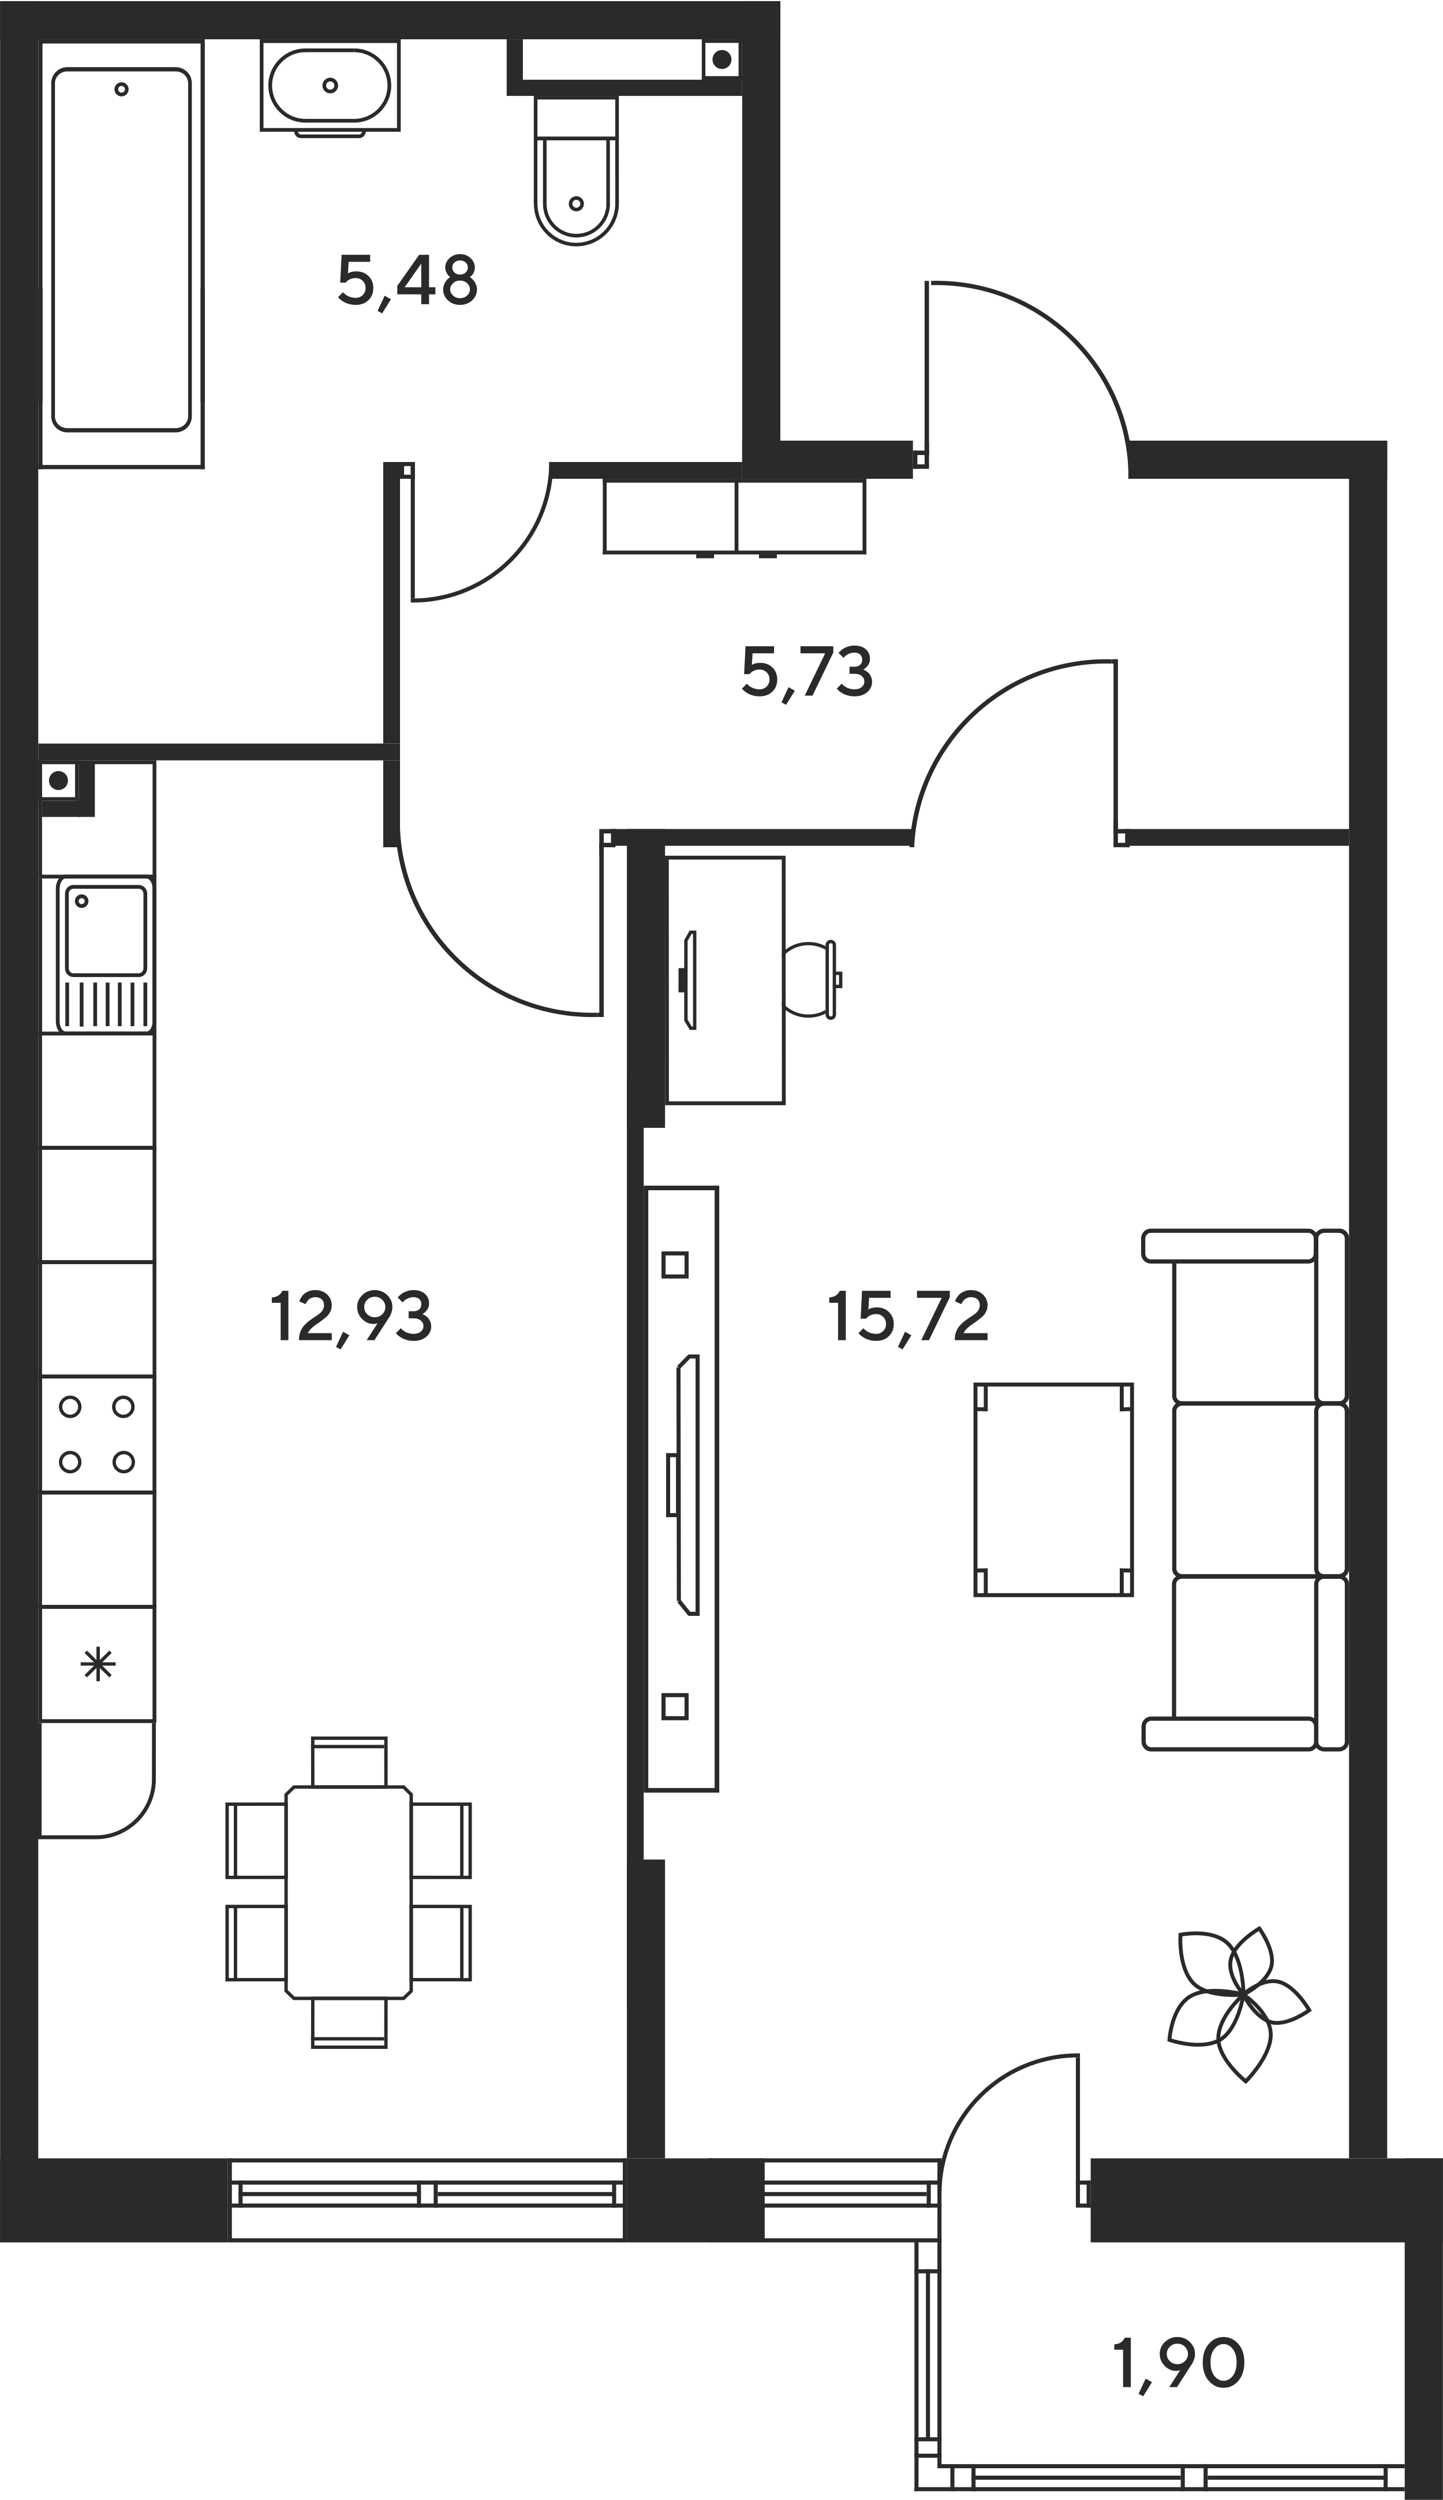 <?xml version="1.0" encoding="UTF-8"?>
<!DOCTYPE svg PUBLIC "-//W3C//DTD SVG 1.1//EN" "http://www.w3.org/Graphics/SVG/1.1/DTD/svg11.dtd">
<!-- Creator: CorelDRAW -->
<svg xmlns="http://www.w3.org/2000/svg" xml:space="preserve" width="1080px" height="1870px" version="1.1" style="shape-rendering:geometricPrecision; text-rendering:geometricPrecision; image-rendering:optimizeQuality; fill-rule:evenodd; clip-rule:evenodd"
viewBox="0 0 1080 1870.31"
 xmlns:xlink="http://www.w3.org/1999/xlink"
 xmlns:xodm="http://www.corel.com/coreldraw/odm/2003">
 <defs>
  <style type="text/css">
   <![CDATA[
    .fil0 {fill:#2B2A29}
    .fil3 {fill:#2B2A29}
    .fil2 {fill:#2B2A29;fill-rule:nonzero}
    .fil1 {fill:#2B2A29;fill-rule:nonzero}
   ]]>
  </style>
 </defs>
 <g id="Слой_x0020_1">
  <polygon class="fil0" points="1080,1677.69 1080,1614.83 816.37,1614.83 816.37,1677.69 "/>
  <polygon class="fil0" points="469.19,1677.69 469.19,1614.83 572.33,1614.83 572.33,1677.69 "/>
  <polygon class="fil0" points="170.43,1677.69 170.43,1614.83 0,1614.83 0,1677.69 "/>
  <polygon class="fil0" points="469.19,1677.69 469.19,1674.63 170.43,1674.63 170.43,1677.69 "/>
  <polygon class="fil0" points="469.19,1617.89 469.19,1614.83 170.43,1614.83 170.43,1617.89 "/>
  <polygon class="fil0" points="469.19,1651.68 469.19,1648.62 170.43,1648.62 170.43,1651.68 "/>
  <polygon class="fil0" points="469.19,1634.47 469.19,1631.41 170.43,1631.41 170.43,1634.47 "/>
  <polygon class="fil0" points="178.46,1651.68 181.52,1651.68 181.52,1631.41 178.46,1631.41 "/>
  <polygon class="fil0" points="466.12,1677.69 469.18,1677.69 469.18,1614.83 466.12,1614.83 "/>
  <polygon class="fil0" points="458.09,1651.68 461.14,1651.68 461.14,1631.41 458.09,1631.41 "/>
  <polygon class="fil0" points="170.43,1677.69 173.49,1677.69 173.49,1614.83 170.43,1614.83 "/>
  <polygon class="fil0" points="313.53,1643.08 313.53,1640.02 178.46,1640.02 178.46,1643.08 "/>
  <polygon class="fil0" points="324.54,1651.68 327.6,1651.68 327.6,1631.41 324.54,1631.41 "/>
  <polygon class="fil0" points="312,1651.68 315.05,1651.68 315.05,1631.41 312,1631.41 "/>
  <polygon class="fil0" points="459.62,1643.08 459.62,1640.02 327.59,1640.02 327.59,1643.08 "/>
  <polygon class="fil0" points="704.69,1677.69 704.69,1674.63 529.97,1674.63 529.97,1677.69 "/>
  <polygon class="fil0" points="704.69,1617.89 704.69,1614.83 529.97,1614.83 529.97,1617.89 "/>
  <polygon class="fil0" points="704.69,1651.68 704.69,1648.62 529.97,1648.62 529.97,1651.68 "/>
  <polygon class="fil0" points="704.69,1634.47 704.69,1631.41 529.97,1631.41 529.97,1634.47 "/>
  <polygon class="fil0" points="538.01,1651.68 541.07,1651.68 541.07,1631.41 538.01,1631.41 "/>
  <polygon class="fil0" points="701.63,1677.69 704.69,1677.69 704.69,1614.83 701.63,1614.83 "/>
  <polygon class="fil0" points="693.6,1651.68 696.66,1651.68 696.66,1631.41 693.6,1631.41 "/>
  <polygon class="fil0" points="529.97,1677.69 533.03,1677.69 533.03,1614.83 529.97,1614.83 "/>
  <polygon class="fil0" points="693.6,1643.08 693.6,1640.02 538.01,1640.02 538.01,1643.08 "/>
  <polygon class="fil0" points="805.27,1651.68 805.27,1648.62 816.37,1648.62 816.37,1651.68 "/>
  <polygon class="fil0" points="805.27,1634.47 805.27,1631.41 816.37,1631.41 816.37,1634.47 "/>
  <polygon class="fil0" points="816.37,1651.68 813.31,1651.68 813.31,1631.41 816.37,1631.41 "/>
  <polygon class="fil0" points="808.34,1649.23 805.27,1649.23 805.27,1633.62 808.34,1633.62 "/>
  <polygon class="fil0" points="805.27,1539.33 808.34,1539.33 808.34,1641.43 805.27,1641.43 "/>
  <path class="fil0" d="M808.34 1536.28l-1.53 -0.01c-58.08,0 -105.17,47.08 -105.17,105.16l3.05 0c0,-56.4 45.72,-102.12 102.12,-102.12l1.53 0.02 0 -3.05z"/>
  <polygon class="fil0" points="1051.43,1871.15 1080,1871.15 1080,1614.83 1051.43,1614.83 "/>
  <polygon class="fil0" points="584.05,358.23 555.49,358.23 555.49,0.85 584.05,0.85 "/>
  <polygon class="fil0" points="555.49,358.23 555.49,329.67 683.3,329.67 683.3,358.23 "/>
  <polygon class="fil0" points="844.53,358.23 844.53,329.67 1038.31,329.67 1038.31,358.23 "/>
  <polygon class="fil0" points="0,1677.69 28.56,1677.69 28.56,0.85 0,0.85 "/>
  <polygon class="fil0" points="584.05,29.41 584.05,0.85 0,0.85 0,29.41 "/>
  <polygon class="fil0" points="1009.75,1614.83 1038.31,1614.83 1038.31,329.67 1009.75,329.67 "/>
  <polygon class="fil0" points="469.19,1614.83 497.74,1614.83 497.74,1391.26 469.19,1391.26 "/>
  <polygon class="fil0" points="469.19,843.82 497.74,843.82 497.74,620.26 469.19,620.26 "/>
  <polygon class="fil0" points="555.49,358.23 555.49,345.66 411.01,345.66 411.01,358.23 "/>
  <polygon class="fil0" points="299.35,633.89 286.79,633.89 286.79,568.88 299.35,568.88 "/>
  <polygon class="fil0" points="299.35,345.66 286.79,345.66 286.79,556.31 299.35,556.31 "/>
  <polygon class="fil0" points="28.56,568.88 28.56,556.31 299.35,556.31 299.35,568.88 "/>
  <polygon class="fil0" points="701.63,1843.61 701.63,1846.67 1051.44,1846.67 1051.44,1843.61 "/>
  <polygon class="fil0" points="684.43,1860.82 684.43,1863.87 1051.44,1863.87 1051.44,1860.82 "/>
  <polygon class="fil0" points="727.12,1852.21 727.12,1855.27 883.75,1855.27 883.75,1852.21 "/>
  <polygon class="fil0" points="886.82,1843.61 883.76,1843.61 883.76,1863.87 886.82,1863.87 "/>
  <polygon class="fil0" points="903.93,1843.61 900.87,1843.61 900.87,1863.87 903.93,1863.87 "/>
  <polygon class="fil0" points="903.93,1852.21 903.93,1855.27 1035.62,1855.27 1035.62,1852.21 "/>
  <polygon class="fil0" points="730.18,1843.61 727.12,1843.61 727.12,1863.87 730.18,1863.87 "/>
  <polygon class="fil0" points="714.37,1843.61 711.31,1843.61 711.31,1863.87 714.37,1863.87 "/>
  <polygon class="fil0" points="704.69,1838.84 704.69,1835.78 684.43,1835.78 684.43,1838.84 "/>
  <polygon class="fil0" points="684.43,1863.87 687.49,1863.87 687.49,1677.69 684.43,1677.69 "/>
  <polygon class="fil0" points="701.63,1844.94 704.69,1844.94 704.69,1677.69 701.63,1677.69 "/>
  <polygon class="fil0" points="693.04,1825.74 696.09,1825.74 696.09,1697.8 693.04,1697.8 "/>
  <polygon class="fil0" points="704.69,1826.54 704.69,1823.48 684.43,1823.48 684.43,1826.54 "/>
  <polygon class="fil0" points="704.69,1700.86 704.69,1697.8 684.43,1697.8 684.43,1700.86 "/>
  <polygon class="fil0" points="1038.68,1843.61 1035.62,1843.61 1035.62,1863.87 1038.68,1863.87 "/>
  <polygon class="fil0" points="695.34,350.76 695.34,347.44 683.3,347.44 683.3,350.76 "/>
  <polygon class="fil0" points="695.34,340.45 695.34,337.13 683.3,337.13 683.3,340.45 "/>
  <polygon class="fil0" points="683.3,350.76 686.62,350.76 686.62,337.13 683.3,337.13 "/>
  <polygon class="fil0" points="692.02,348.11 695.34,348.11 695.34,331.18 692.02,331.18 "/>
  <polygon class="fil0" points="695.34,210.13 692.02,210.13 692.02,339.64 695.34,339.64 "/>
  <path class="fil0" d="M700.72 210.08c79.16,0 143.74,62.39 147.27,140.68l-3.47 0c-3.44,-76.5 -66.54,-137.46 -143.89,-137.46 -1.25,0 -2.5,0.02 -3.74,0.05l0 -3.22c1.26,-0.04 2.55,-0.05 3.83,-0.05z"/>
  <polygon class="fil0" points="310.45,345.66 310.45,348.73 299.35,348.73 299.35,345.66 "/>
  <polygon class="fil0" points="310.45,355.17 310.45,358.23 299.35,358.23 299.35,355.17 "/>
  <polygon class="fil0" points="299.35,345.66 302.41,345.66 302.41,358.23 299.35,358.23 "/>
  <polygon class="fil0" points="307.39,348.11 310.45,348.11 310.45,358.23 307.39,358.23 "/>
  <polygon class="fil0" points="310.44,447.75 307.39,447.75 307.39,345.66 310.44,345.66 "/>
  <path class="fil0" d="M307.39 450.81l1.53 0.01c58.08,0 105.16,-47.08 105.16,-105.16l-3.05 0c0,56.4 -45.72,102.11 -102.11,102.11l-1.53 -0.02 0 3.06z"/>
  <path class="fil0" d="M131.44 53.42c5.12,0 9.29,3.94 9.29,8.78l0 249.35c0,4.84 -4.17,8.78 -9.29,8.78l-81.1 0c-5.12,0 -9.28,-3.94 -9.28,-8.78l0 -249.35c0,-4.84 4.16,-8.78 9.28,-8.78l81.1 0zm-81.1 270.09l81.1 0c6.66,0 12.07,-5.37 12.07,-11.96l0 -249.35c0,-6.59 -5.41,-11.96 -12.07,-11.96l-81.1 0c-6.65,0 -12.07,5.37 -12.07,11.96l0 249.35c0,6.59 5.42,11.96 12.07,11.96z"/>
  <path class="fil0" d="M90.89 64.32c0.22,0 0.43,0.03 0.63,0.08 0.64,0.17 1.2,0.58 1.53,1.15 0.34,0.58 0.44,1.26 0.27,1.91 -0.34,1.31 -1.75,2.14 -3.06,1.8 -0.65,-0.17 -1.19,-0.58 -1.53,-1.16 -0.34,-0.58 -0.43,-1.25 -0.27,-1.9 0.29,-1.11 1.29,-1.88 2.43,-1.88zm0 7.8c0,0 0,0 0,0 2.42,0 4.52,-1.63 5.12,-3.97 0.36,-1.37 0.16,-2.79 -0.56,-4 -0.73,-1.22 -1.87,-2.09 -3.23,-2.44 -2.82,-0.71 -5.74,1.04 -6.45,3.8 -0.35,1.37 -0.16,2.8 0.57,4.01 0.71,1.21 1.86,2.08 3.23,2.43 0.43,0.11 0.88,0.17 1.32,0.17z"/>
  <polygon class="fil0" points="31.72,297.67 31.72,291.02 31.72,32.57 150.07,32.57 150.07,291.02 150.07,297.67 150.07,300.83 153.22,300.83 153.22,29.41 28.56,29.41 28.56,300.83 31.72,300.83 "/>
  <polygon class="fil0" points="28.56,215.65 31.72,215.65 31.72,351.03 28.56,351.03 "/>
  <polygon class="fil0" points="150.07,215.65 153.22,215.65 153.22,351.03 150.07,351.03 "/>
  <polygon class="fil0" points="28.56,351.03 28.56,347.88 153.22,347.88 153.22,351.03 "/>
  <path class="fil0" d="M247.12 60.91c-1.7,0 -3.09,1.38 -3.09,3.08 0,1.71 1.39,3.09 3.09,3.09 1.7,0 3.09,-1.38 3.09,-3.09 0,-1.7 -1.39,-3.08 -3.09,-3.08zm0 8.96c-3.24,0 -5.87,-2.63 -5.87,-5.88 0,-3.24 2.63,-5.87 5.87,-5.87 3.24,0 5.88,2.63 5.88,5.87 0,3.24 -2.64,5.88 -5.88,5.88z"/>
  <path class="fil0" d="M197.15 95.79l99.94 0 0 -63.59 -99.94 0 0 63.59zm102.73 2.79l-105.51 0 0 -69.17 105.51 0 0 69.17z"/>
  <path class="fil0" d="M268.7 103.36l-43.52 0c-2.75,0 -4.99,-2.23 -4.99,-4.98l2.79 -0.01c0,1.22 0.98,2.21 2.2,2.21l43.52 0c1.22,0 2.21,-0.99 2.21,-2.2l2.79 -0.01c0,2.76 -2.24,4.99 -5,4.99z"/>
  <path class="fil0" d="M228.54 91.74c-15.3,0 -27.75,-12.45 -27.75,-27.75 0,-15.29 12.45,-27.74 27.75,-27.74l0 2.79c-13.76,0 -24.96,11.19 -24.96,24.95 0,13.77 11.2,24.96 24.96,24.96l0 2.79z"/>
  <path class="fil0" d="M265.03 91.74l0 -2.79c13.75,0 24.94,-11.19 24.94,-24.96 0,-13.76 -11.19,-24.95 -24.94,-24.95l0 -2.79c15.29,0 27.73,12.45 27.73,27.74 0,15.3 -12.44,27.75 -27.73,27.75z"/>
  <polygon class="fil0" points="265.03,39.04 227.97,39.04 227.97,36.25 265.03,36.25 "/>
  <polygon class="fil0" points="265.31,91.73 228.3,91.73 228.3,88.95 265.31,88.95 "/>
  <path class="fil0" d="M114.09 1031.33l0 83.9 -82.66 0 0 -83.9 82.66 0zm2.87 86.77l0 -89.63 -88.4 0 0 89.63 88.4 0z"/>
  <path class="fil0" d="M46.56 1052.55c0,-3.26 2.65,-5.9 5.9,-5.9 3.25,0 5.9,2.64 5.9,5.9 0,3.26 -2.65,5.9 -5.9,5.9 -3.25,0 -5.9,-2.64 -5.9,-5.9zm14.34 0c0,-4.65 -3.79,-8.43 -8.44,-8.43 -4.65,0 -8.44,3.78 -8.44,8.43 0,4.65 3.8,8.43 8.44,8.43 4.65,0 8.44,-3.78 8.44,-8.43z"/>
  <path class="fil0" d="M86.35 1052.55c0,-3.26 2.65,-5.9 5.9,-5.9 3.25,0 5.9,2.64 5.9,5.9 0,3.26 -2.65,5.9 -5.9,5.9 -3.25,0 -5.9,-2.64 -5.9,-5.9zm14.33 0c0,-4.65 -3.78,-8.43 -8.43,-8.43 -4.65,0 -8.44,3.78 -8.44,8.43 0,4.65 3.79,8.43 8.44,8.43 4.65,0 8.43,-3.78 8.43,-8.43z"/>
  <path class="fil0" d="M46.56 1093.91c0,-3.25 2.65,-5.9 5.9,-5.9 3.25,0 5.9,2.65 5.9,5.9 0,3.26 -2.65,5.91 -5.9,5.91 -3.25,0 -5.9,-2.65 -5.9,-5.91zm14.34 0c0,-4.65 -3.79,-8.43 -8.44,-8.43 -4.65,0 -8.44,3.78 -8.44,8.43 0,4.65 3.8,8.44 8.44,8.44 4.65,0 8.44,-3.79 8.44,-8.44z"/>
  <path class="fil0" d="M86.64 1093.92c0,-3.26 2.65,-5.91 5.91,-5.91 3.25,0 5.9,2.65 5.9,5.91 0,3.25 -2.65,5.9 -5.9,5.9 -3.26,0 -5.91,-2.65 -5.91,-5.9zm14.34 0c0,-4.65 -3.79,-8.44 -8.43,-8.44 -4.66,0 -8.44,3.79 -8.44,8.44 0,4.65 3.78,8.43 8.44,8.43 4.64,0 8.44,-3.78 8.43,-8.43z"/>
  <path class="fil0" d="M107.28 724.45c0,2.06 -1.56,3.73 -3.46,3.73l-48.97 0c-1.91,0 -3.47,-1.67 -3.47,-3.73l0 -55.79c0,-2.05 1.55,-3.72 3.47,-3.72l48.97 0c1.91,0 3.46,1.67 3.46,3.72l0 55.79zm-58.72 -55.79l0 55.79c0,3.61 2.82,6.55 6.29,6.55l48.97 0c3.47,0 6.29,-2.94 6.29,-6.55l0 -55.79c0,-3.61 -2.82,-6.55 -6.29,-6.55l-48.97 0c-3.47,0 -6.29,2.94 -6.29,6.55z"/>
  <path class="fil0" d="M63.31 674.21c0,1.24 -1.01,2.26 -2.26,2.26 -1.24,0 -2.26,-1.02 -2.26,-2.26 0,-1.25 1.02,-2.26 2.26,-2.26 1.25,0 2.26,1.01 2.26,2.26zm-7.34 0c0,2.8 2.28,5.08 5.08,5.08 2.8,0 5.09,-2.28 5.09,-5.08 0,-2.8 -2.29,-5.08 -5.09,-5.08 -2.8,0 -5.08,2.28 -5.08,5.08z"/>
  <path class="fil0" d="M114.13 764.09c0,4.18 -2.1,7.71 -4.6,7.71l-60.39 0c-2.5,0 -4.61,-3.53 -4.61,-7.71l0 -99.15c0,-4.19 2.11,-7.71 4.6,-7.71l60.4 0c2.5,0 4.6,3.53 4.6,7.71l0 99.15zm-72.42 -99.15l0 99.15c0,5.81 3.33,10.53 7.42,10.53l60.4 0c4.1,0 7.43,-4.72 7.43,-10.53l0 -99.15c0,-5.81 -3.33,-10.53 -7.43,-10.53l-60.39 0c-4.1,0 -7.43,4.72 -7.43,10.53z"/>
  <polygon class="fil0" points="107.28,735.13 107.28,767.75 110.11,767.75 110.11,735.13 "/>
  <polygon class="fil0" points="48.8,735.13 48.8,767.75 51.62,767.75 51.62,735.13 "/>
  <polygon class="fil0" points="79.04,735.13 79.04,767.75 81.88,767.75 81.88,735.13 "/>
  <polygon class="fil0" points="97.67,735.13 97.67,767.75 100.48,767.75 100.48,735.13 "/>
  <polygon class="fil0" points="88.15,735.13 88.15,767.75 90.97,767.75 90.97,735.13 "/>
  <polygon class="fil0" points="69.75,735.13 69.75,767.75 72.57,767.75 72.57,735.13 "/>
  <polygon class="fil0" points="59.6,735.13 59.6,768.05 62.42,768.05 62.42,735.13 "/>
  <polygon class="fil0" points="116.96,773.14 114.09,773.14 114.09,654.41 116.96,654.41 "/>
  <polygon class="fil0" points="31.44,774.62 28.56,774.62 28.56,657.27 31.44,657.27 "/>
  <polygon class="fil0" points="27.32,945.76 27.32,942.89 115.71,942.89 115.71,945.76 "/>
  <polygon class="fil0" points="60.29,1246.2 60.29,1243.69 86.46,1243.69 86.46,1246.2 "/>
  <polygon class="fil0" points="72.11,1257.85 72.11,1232.04 74.66,1232.04 74.66,1257.85 "/>
  <polygon class="fil0" points="63.22,1236.71 65.02,1234.93 83.53,1253.19 81.73,1254.96 "/>
  <polygon class="fil0" points="63.22,1253.19 81.73,1234.93 83.53,1236.71 65.02,1254.96 "/>
  <path class="fil0" d="M31.42 1203.6l0 82.69 82.68 0 0 -82.69 -82.68 0zm-2.86 85.54l0 -88.39 88.4 0 0 88.39 -88.4 0z"/>
  <path class="fil0" d="M31.39 1118.09l82.74 0 0 82.66 -82.74 0 0 -82.66zm85.57 -2.86l-88.4 0 0 88.39 88.4 0 0 -88.39z"/>
  <path class="fil0" d="M31.39 945.81l82.74 0 0 82.65 -82.74 0 0 -82.65zm85.57 -2.87l-88.4 0 0 88.39 88.4 0 0 -88.39z"/>
  <path class="fil0" d="M235.28 1301.74l52.25 0 0.03 34 -52.25 0 -0.03 -34zm54.78 -2.53l-57.32 0 0.05 39.06 57.3 0 -0.03 -39.06z"/>
  <path class="fil0" d="M235.28 1530.4l52.25 0 0.03 -33.99 -52.25 0 -0.03 33.99zm54.78 2.53l-57.32 0 0.05 -39.05 57.3 0 -0.03 39.05z"/>
  <polygon class="fil0" points="287.48,1305.48 232.7,1305.48 232.7,1308.01 287.48,1308.01 "/>
  <polygon class="fil0" points="287.48,1526.66 232.7,1526.66 232.7,1524.13 287.48,1524.13 "/>
  <path class="fil0" d="M220.53 1338.27l81.02 0 4.91 4.9 0 145.95 -4.96 4.76 -81.04 0 -5.13 -4.95 0 -145.68 5.2 -4.98zm82.07 -2.53l-83.09 0 -6.71 6.43 0 147.84 6.64 6.4 83.08 0 6.48 -6.21 0 -148.07 -6.4 -6.39z"/>
  <path class="fil0" d="M171.2 1351.12l41.6 -0.04 0 52.26 -41.6 0.04 0 -52.26zm44.13 -2.57l-46.67 0.04 0 57.31 46.67 -0.04 0 -57.31z"/>
  <polygon class="fil0" points="177.46,1349.82 174.93,1349.82 174.93,1404.6 177.46,1404.6 "/>
  <path class="fil0" d="M171.2 1427.64l41.6 -0.03 0 52.25 -41.6 0.04 0 -52.26zm44.13 -2.56l-46.67 0.03 0 57.32 46.67 -0.04 0 -57.31z"/>
  <polygon class="fil0" points="177.46,1426.34 174.93,1426.34 174.93,1481.12 177.46,1481.12 "/>
  <path class="fil0" d="M350.6 1351.12l-41.6 -0.04 0 52.26 41.6 0.04 0 -52.26zm-44.14 -2.57l46.66 0.04 0 57.31 -46.66 -0.04 0 -57.31z"/>
  <polygon class="fil0" points="344.34,1349.82 346.86,1349.82 346.86,1404.6 344.34,1404.6 "/>
  <path class="fil0" d="M350.6 1427.64l-41.6 -0.03 0 52.25 41.6 0.04 0 -52.26zm-44.14 -2.56l46.66 0.03 0 57.32 -46.66 -0.04 0 -57.31z"/>
  <polygon class="fil0" points="344.34,1426.34 346.86,1426.34 346.86,1481.12 344.34,1481.12 "/>
  <g id="_2837387942576">
   <path class="fil0" d="M498.13 1283.99l0 -14.21 14.21 0 0 14.21 -14.21 0zm-3.05 -17.26l0 20.31 20.31 0 0 -20.31 -20.31 0z"/>
   <path class="fil0" d="M498.13 953.51l0 -14.22 14.21 0 0 14.22 -14.21 0zm-3.05 -17.26l0 20.3 20.31 0 0 -20.3 -20.31 0z"/>
   <polygon class="fil0" points="506.72,1022.02 508.88,1024.16 516.55,1016.41 520.58,1016.41 520.58,1205.88 516.64,1205.88 509.28,1196.8 506.91,1198.71 515.19,1208.93 523.63,1208.93 523.63,1013.37 515.28,1013.37 "/>
   <polygon class="fil0" points="506.27,1023.08 506.57,1197.75 509.61,1197.75 509.32,1023.08 "/>
   <path class="fil0" d="M501.56 1132.06l0 -41.83 4.37 0 0 41.83 -4.37 0zm-3.04 -44.87l0 47.92 10.45 0 0 -47.92 -10.45 0z"/>
   <path class="fil0" d="M485.19 1337.76l0 -447.24 49.68 0 0 447.24 -49.68 0zm-3.44 -450.69l0 454.14 56.58 0 0 -454.14 -56.58 0z"/>
  </g>
  <path class="fil0" d="M1002.04 1178.02l-117.32 0c-4.15,0 -7.53,3.22 -7.53,7.18l0 100.39 3.16 0 0 -100.39c0,-2.22 1.96,-4.03 4.37,-4.03l117.32 0 0 -3.15z"/>
  <path class="fil0" d="M884.89 1177.7c-2.4,0 -4.38,-1.81 -4.38,-4.03l0 -118.02c0,-2.22 1.98,-4.03 4.38,-4.03l117.33 0.01c2.42,0 4.37,1.8 4.37,4.02l0.01 118.02c0,2.23 -1.96,4.03 -4.38,4.03l-117.33 0zm117.33 -129.24l-117.33 0c-4.15,0 -7.53,3.22 -7.53,7.19l0 118.02c0,3.96 3.38,7.19 7.53,7.19l117.33 0c4.15,0 7.53,-3.23 7.53,-7.19l0 -118.02c0,-3.96 -3.38,-7.19 -7.53,-7.19z"/>
  <path class="fil0" d="M991.15 1177.83c-2.41,0 -4.37,-1.81 -4.37,-4.03l0 -118.01c0,-2.22 1.96,-4.03 4.37,-4.03l11.07 0c2.42,0 4.37,1.81 4.37,4.03l0.01 118.02c0,2.22 -1.96,4.02 -4.38,4.02l-11.07 0zm11.07 -129.22l-11.07 0c-4.15,0 -7.53,3.22 -7.53,7.18l0 118.02c0,3.96 3.38,7.18 7.53,7.18l11.07 0c4.15,0 7.53,-3.22 7.53,-7.19l0 -118.01c0,-3.96 -3.38,-7.19 -7.53,-7.18z"/>
  <path class="fil0" d="M991.15 1307.24c-2.41,0 -4.37,-1.8 -4.37,-4.02l0 -118.02c0,-2.22 1.96,-4.03 4.37,-4.03l11.07 0c2.42,0 4.37,1.81 4.37,4.03l0.01 118.02c0,2.22 -1.96,4.02 -4.38,4.02l-11.07 0zm11.07 -129.22l-11.07 0c-4.15,0 -7.53,3.22 -7.53,7.18l0 118.02c0,3.96 3.38,7.18 7.53,7.18l11.07 0c4.15,0 7.53,-3.22 7.53,-7.18l0 -118.02c0,-3.96 -3.38,-7.18 -7.53,-7.18z"/>
  <path class="fil0" d="M861.57 1307.24c-2.22,0 -4.02,-1.96 -4.02,-4.37l0 -11.06c0,-2.41 1.8,-4.38 4.02,-4.38l118.02 0c2.22,0 4.03,1.97 4.03,4.38l0 11.06c0,2.41 -1.81,4.37 -4.03,4.37l-118.02 0zm118.02 -22.97l-118.02 0c-3.96,0 -7.18,3.38 -7.18,7.54l0 11.06c0,4.15 3.22,7.53 7.18,7.53l118.02 0c3.97,0 7.19,-3.38 7.19,-7.53l0 -11.06c0,-4.16 -3.22,-7.54 -7.19,-7.54z"/>
  <path class="fil0" d="M1002.22 919.24l0 3.16c2.42,0 4.37,1.8 4.37,4.02l0.01 118.02c0,2.22 -1.96,4.02 -4.38,4.02l-117.33 0c-2.4,0 -4.38,-1.8 -4.38,-4.02l0 -100.39 -3.15 0 0 100.39c0,3.96 3.38,7.18 7.53,7.18l117.33 0.01c4.15,0 7.53,-3.23 7.53,-7.19l0 -118.02c0,-3.96 -3.38,-7.19 -7.53,-7.18z"/>
  <path class="fil0" d="M991.15 1048.46c-2.41,0 -4.37,-1.8 -4.37,-4.02l0 -118.02c0,-2.22 1.96,-4.02 4.37,-4.02l11.07 0c2.42,0 4.37,1.8 4.37,4.02l0.01 118.02c0,2.22 -1.96,4.02 -4.38,4.02l-11.07 0zm11.07 -129.22l-11.07 0c-4.15,0 -7.53,3.22 -7.53,7.18l0 118.02c0,3.96 3.38,7.18 7.53,7.18l11.07 0.01c4.15,0 7.53,-3.23 7.53,-7.19l0 -118.02c0,-3.96 -3.38,-7.19 -7.53,-7.18z"/>
  <path class="fil0" d="M861.27 942.2c-2.22,0 -4.02,-1.96 -4.02,-4.36l0 -11.07c0,-2.41 1.8,-4.37 4.02,-4.37l118.03 0c2.21,0 4.03,1.96 4.03,4.37l0 11.07c0,2.4 -1.82,4.36 -4.03,4.36l-118.03 0zm118.03 -22.96l-118.03 0c-3.95,0 -7.17,3.37 -7.17,7.53l0 11.07c0,4.15 3.22,7.52 7.17,7.52l118.03 0c3.96,0 7.18,-3.37 7.18,-7.52l0 -11.07c0,-4.15 -3.22,-7.54 -7.18,-7.53z"/>
  <path class="fil0" d="M731.6 1191.97l0 -154.62 114.23 0 0 154.62 -114.23 0zm-2.97 -157.58l0 160.54 120.16 0 0 -160.54 -120.16 0z"/>
  <polygon class="fil0" points="730.07,1055.7 739.29,1055.98 739.29,1035.87 736.33,1035.87 736.33,1052.92 730.16,1052.74 "/>
  <polygon class="fil0" points="838.13,1035.87 838.13,1055.98 847.35,1055.7 847.27,1052.74 841.1,1052.92 841.1,1035.87 "/>
  <polygon class="fil0" points="730.07,1173.62 730.16,1176.57 736.33,1176.4 736.33,1193.44 739.29,1193.44 739.29,1173.34 "/>
  <polygon class="fil0" points="838.13,1173.34 838.13,1193.44 841.1,1193.44 841.1,1176.4 847.27,1176.57 847.35,1173.62 "/>
  <polygon class="fil0" points="451.16,358.23 451.16,361.1 648.46,361.1 648.46,358.23 "/>
  <polygon class="fil0" points="451.16,411.94 451.16,414.81 648.46,414.81 648.46,411.94 "/>
  <polygon class="fil0" points="645.6,414.81 648.46,414.81 648.46,358.23 645.6,358.23 "/>
  <polygon class="fil0" points="451.16,414.81 454.02,414.81 454.02,358.23 451.16,358.23 "/>
  <polygon class="fil0" points="549.81,414.81 552.68,414.81 552.68,358.23 549.81,358.23 "/>
  <polygon class="fil0" points="521.05,414.81 521.05,417.67 534.45,417.67 534.45,414.81 "/>
  <polygon class="fil0" points="568.04,414.81 568.04,417.67 581.44,417.67 581.44,414.81 "/>
  <path class="fil0" d="M500.64 824.03l-0.11 -180.92 84.58 0 0.1 180.92 -84.57 0zm-2.97 -183.78l0.11 186.65 90.3 0 -0.11 -186.65 -90.3 0z"/>
  <path class="fil0" d="M623.23 759.1c0,0.78 -0.64,1.41 -1.41,1.41 -0.78,0 -1.41,-0.63 -1.41,-1.41l0 -52c0,-0.78 0.63,-1.42 1.41,-1.42 0.77,0 1.41,0.64 1.41,1.42l0 52zm-5.35 -52l0 52c0,2.17 1.77,3.94 3.94,3.94 2.17,0 3.93,-1.77 3.93,-3.94l0 -52c0,-2.18 -1.76,-3.95 -3.93,-3.95 -2.17,0 -3.94,1.77 -3.94,3.95z"/>
  <polygon class="fil0" points="624.19,726.95 624.19,729.48 627.95,729.48 627.95,736.78 624.5,736.78 624.5,739.31 630.48,739.31 630.48,726.95 "/>
  <path class="fil0" d="M514.63 762.89l0 -58.9 3 -5.21 1.04 -0.01 0 69.26 -0.96 0 -3.08 -5.14zm-2.54 -59.58l0 60.28 4.19 6.97 4.92 0 0 -74.33 -5.03 0.02 -4.08 7.06z"/>
  <polygon class="fil0" points="508.39,741.92 512.99,741.92 512.99,724.89 508.39,724.89 "/>
  <path class="fil0" d="M508.93 741.37l0 -15.93 3.51 0 0 15.93 -3.51 0zm-1.1 -17.03l0 18.13 5.7 0 0 -18.13 -5.7 0z"/>
  <path class="fil0" d="M617.88 707.84c-3.85,-1.96 -8.21,-3.07 -12.82,-3.07 -7.75,0 -14.75,3.1 -19.87,8.13l0 3.57c4.76,-5.67 11.88,-9.27 19.87,-9.27 4.66,0 9.04,1.23 12.82,3.39l0 -2.75zm-32.69 45.45c5.12,5.03 12.12,8.13 19.87,8.13 4.61,0 8.97,-1.11 12.82,-3.07l0 -2.75c-3.78,2.16 -8.16,3.39 -12.82,3.39 -7.99,0 -15.11,-3.6 -19.87,-9.26l0 3.56z"/>
  <polygon class="fil0" points="481.75,804.83 469.19,804.83 469.19,1503.05 481.75,1503.05 "/>
  <polygon class="fil0" points="458.91,620.26 458.91,632.82 684.26,632.82 684.26,620.26 "/>
  <polygon class="fil0" points="448.54,620.26 448.54,623.57 460.57,623.57 460.57,620.26 "/>
  <polygon class="fil0" points="448.54,630.57 448.54,633.89 460.57,633.89 460.57,630.57 "/>
  <polygon class="fil0" points="460.57,620.26 457.26,620.26 457.26,633.89 460.57,633.89 "/>
  <polygon class="fil0" points="451.85,622.91 448.54,622.91 448.54,639.84 451.85,639.84 "/>
  <polygon class="fil0" points="448.54,760.89 451.85,760.89 451.85,631.38 448.54,631.38 "/>
  <path class="fil0" d="M443.15 760.94c-79.16,0 -143.74,-62.39 -147.27,-140.68l3.47 0c3.44,76.5 66.55,137.46 143.89,137.46 1.25,0 2.5,-0.02 3.74,-0.05l0 3.22c-1.26,0.04 -2.55,0.05 -3.83,0.05z"/>
  <polygon class="fil0" points="451.39,760.89 451.39,757.67 446.98,757.67 446.98,760.89 "/>
  <polygon class="fil0" points="845.48,620.26 845.48,632.82 1009.75,632.82 1009.75,620.26 "/>
  <polygon class="fil0" points="833.44,633.89 833.44,630.57 845.48,630.57 845.48,633.89 "/>
  <polygon class="fil0" points="833.44,623.58 833.44,620.26 845.48,620.26 845.48,623.58 "/>
  <polygon class="fil0" points="845.48,633.89 842.16,633.89 842.16,620.26 845.48,620.26 "/>
  <polygon class="fil0" points="836.76,631.24 833.44,631.24 833.44,614.31 836.76,614.31 "/>
  <polygon class="fil0" points="833.44,493.26 836.76,493.26 836.76,622.77 833.44,622.77 "/>
  <path class="fil0" d="M828.06 493.21c-79.16,0 -143.74,62.39 -147.27,140.68l3.46 0c3.45,-76.5 66.55,-137.46 143.9,-137.46 1.25,0 2.5,0.02 3.74,0.05l0 -3.22c-1.27,-0.04 -2.55,-0.05 -3.83,-0.05z"/>
  <polygon class="fil0" points="836.3,493.26 836.3,496.48 831.89,496.48 831.89,493.26 "/>
  <path class="fil1" d="M211.3 965.73l4.48 0 0 36.97 -5.79 0 0 -27.98 -6.61 0 0 -3.97c2.22,-0.23 3.91,-0.76 5.07,-1.58 1.17,-0.82 2.12,-1.96 2.85,-3.44zm36.95 36.97l-24.55 0c0,-2.29 0.35,-4.37 1.03,-6.23 0.7,-1.86 1.6,-3.41 2.71,-4.65 1.1,-1.24 2.32,-2.37 3.66,-3.4 1.33,-1.03 2.66,-1.97 3.98,-2.83 1.32,-0.85 2.54,-1.69 3.65,-2.51 1.11,-0.82 2,-1.79 2.69,-2.9 0.69,-1.11 1.03,-2.31 1.03,-3.63 0,-1.87 -0.58,-3.35 -1.74,-4.43 -1.15,-1.08 -2.78,-1.62 -4.86,-1.62 -1.01,0 -1.96,0.18 -2.85,0.55 -0.88,0.37 -1.57,0.81 -2.06,1.31 -0.49,0.51 -0.92,1.03 -1.29,1.54 -0.37,0.52 -0.62,0.96 -0.76,1.34l-0.18 0.54 -4.74 -2.11c0.06,-0.24 0.17,-0.55 0.29,-0.93 0.13,-0.38 0.49,-1.04 1.08,-2.01 0.6,-0.96 1.29,-1.82 2.08,-2.55 0.79,-0.74 1.94,-1.42 3.43,-2.04 1.5,-0.62 3.16,-0.93 5,-0.93 3.63,0 6.6,1.09 8.92,3.27 2.33,2.19 3.48,4.88 3.48,8.07 0,1.69 -0.34,3.25 -1.03,4.69 -0.69,1.46 -1.56,2.66 -2.61,3.63 -1.06,0.97 -2.27,1.97 -3.64,2.99 -1.37,1.02 -2.69,1.96 -3.98,2.8 -1.29,0.84 -2.56,1.85 -3.81,3.03 -1.25,1.18 -2.21,2.42 -2.87,3.72l17.94 0 0 5.29zm8.47 -6.34l4.74 2.65 -6.6 10.55 -3.43 -1.83 5.29 -11.37zm22.68 -5.81c-3.2,0 -6.02,-1.25 -8.47,-3.77 -2.45,-2.52 -3.68,-5.49 -3.68,-8.91 0,-3.45 1.28,-6.43 3.85,-8.92 2.58,-2.49 5.69,-3.74 9.35,-3.74 3.66,0 6.78,1.25 9.35,3.75 2.57,2.51 3.85,5.47 3.85,8.91 0,1.41 -0.24,2.82 -0.73,4.23 -0.49,1.41 -0.98,2.46 -1.49,3.18l-0.69 1.05 -10.54 16.37 -5.83 0 8.2 -12.68c-0.88,0.36 -1.93,0.53 -3.17,0.53zm-4.56 -18.08c-1.53,1.5 -2.3,3.31 -2.3,5.41 0,2.11 0.77,3.91 2.3,5.41 1.53,1.49 3.39,2.24 5.61,2.24 2.22,0 4.09,-0.75 5.62,-2.24 1.54,-1.5 2.3,-3.3 2.3,-5.41 0,-2.1 -0.76,-3.91 -2.3,-5.41 -1.53,-1.5 -3.4,-2.25 -5.62,-2.25 -2.22,0 -4.08,0.75 -5.61,2.25zm41.24 10.68c0.18,0.07 0.42,0.17 0.72,0.3 0.3,0.14 0.83,0.44 1.58,0.93 0.76,0.49 1.43,1.05 2.01,1.69 0.59,0.64 1.12,1.52 1.59,2.65 0.47,1.12 0.71,2.35 0.71,3.69 0,3.03 -1.21,5.58 -3.63,7.68 -2.41,2.08 -5.61,3.13 -9.58,3.13 -1.68,0 -3.28,-0.2 -4.79,-0.61 -1.52,-0.4 -2.77,-0.89 -3.75,-1.44 -0.99,-0.56 -1.85,-1.13 -2.57,-1.69 -0.72,-0.57 -1.24,-1.04 -1.57,-1.42l-0.52 -0.65 3.69 -3.69c0.07,0.11 0.19,0.26 0.38,0.46 0.18,0.19 0.56,0.54 1.17,1.03 0.6,0.49 1.23,0.92 1.89,1.29 0.66,0.37 1.54,0.7 2.63,1.01 1.09,0.3 2.24,0.45 3.44,0.45 2.29,0 4.1,-0.56 5.42,-1.67 1.33,-1.11 1.99,-2.49 1.99,-4.15 0,-1.65 -0.66,-3.04 -1.99,-4.15 -1.32,-1.1 -3.13,-1.66 -5.42,-1.66l-3.68 0 0 -5.29 3.68 0c1.83,0 3.25,-0.47 4.27,-1.42 1.02,-0.95 1.53,-2.23 1.53,-3.85 0,-1.63 -0.51,-2.91 -1.53,-3.85 -1.02,-0.95 -2.44,-1.42 -4.27,-1.42 -1.54,0 -3,0.33 -4.38,1 -1.37,0.67 -2.34,1.31 -2.91,1.94l-0.88 1 -3.71 -3.69c0.1,-0.14 0.26,-0.33 0.48,-0.58 0.21,-0.24 0.69,-0.69 1.42,-1.35 0.74,-0.65 1.54,-1.22 2.38,-1.69 0.85,-0.47 1.95,-0.91 3.33,-1.31 1.37,-0.41 2.8,-0.61 4.27,-0.61 3.63,0 6.47,0.93 8.54,2.8 2.06,1.86 3.09,4.28 3.09,7.23 0,1.01 -0.18,1.99 -0.53,2.92 -0.35,0.95 -0.77,1.7 -1.27,2.29 -0.5,0.58 -0.98,1.08 -1.46,1.51 -0.47,0.42 -0.89,0.72 -1.25,0.89l-0.52 0.3z"/>
  <path class="fil1" d="M628.57 965.73l4.48 0 0 36.97 -5.8 0 0 -27.98 -6.6 0 0 -3.97c2.22,-0.23 3.91,-0.76 5.07,-1.58 1.16,-0.82 2.11,-1.96 2.85,-3.44zm27.71 12.43c3.7,0 6.73,1.17 9.11,3.5 2.37,2.34 3.56,5.3 3.56,8.89 0,3.74 -1.22,6.78 -3.64,9.13 -2.43,2.36 -5.61,3.54 -9.57,3.54 -1.68,0 -3.28,-0.2 -4.79,-0.61 -1.52,-0.4 -2.77,-0.89 -3.75,-1.44 -1,-0.56 -1.85,-1.13 -2.57,-1.69 -0.72,-0.57 -1.23,-1.04 -1.55,-1.42l-0.54 -0.65 3.72 -3.69c0.07,0.11 0.18,0.26 0.36,0.46 0.17,0.19 0.55,0.54 1.16,1.03 0.6,0.49 1.23,0.92 1.9,1.29 0.68,0.37 1.56,0.7 2.65,1.01 1.09,0.3 2.23,0.45 3.41,0.45 2.12,0 3.88,-0.71 5.29,-2.11 1.41,-1.41 2.12,-3.18 2.12,-5.3 0,-2.11 -0.71,-3.87 -2.12,-5.28 -1.41,-1.41 -3.17,-2.12 -5.29,-2.12 -1.54,0 -2.94,0.29 -4.16,0.86 -1.23,0.56 -2.08,1.13 -2.54,1.7l-0.67 0.88 -4.22 0 1.05 -20.86 21.37 0 0 5.28 -16.09 0 -0.54 8.72c1.41,-1.06 3.53,-1.57 6.34,-1.57zm21.12 18.2l4.75 2.65 -6.6 10.55 -3.44 -1.83 5.29 -11.37zm8.94 -30.63l24.58 0 0 4.77 -15.58 32.2 -5.83 0 15.32 -31.69 -18.49 0 0 -5.28zm52.8 36.97l-24.55 0c0,-2.29 0.35,-4.37 1.03,-6.23 0.7,-1.86 1.6,-3.41 2.71,-4.65 1.1,-1.24 2.32,-2.37 3.66,-3.4 1.33,-1.03 2.66,-1.97 3.97,-2.83 1.33,-0.85 2.55,-1.69 3.66,-2.51 1.11,-0.82 2,-1.79 2.69,-2.9 0.69,-1.11 1.03,-2.31 1.03,-3.63 0,-1.87 -0.58,-3.35 -1.74,-4.43 -1.16,-1.08 -2.78,-1.62 -4.86,-1.62 -1.01,0 -1.96,0.18 -2.85,0.55 -0.88,0.37 -1.57,0.81 -2.06,1.31 -0.49,0.51 -0.92,1.03 -1.29,1.54 -0.37,0.52 -0.62,0.96 -0.76,1.34l-0.18 0.54 -4.74 -2.11c0.06,-0.24 0.17,-0.55 0.29,-0.93 0.13,-0.38 0.49,-1.04 1.08,-2.01 0.6,-0.96 1.29,-1.82 2.08,-2.55 0.79,-0.74 1.93,-1.42 3.43,-2.04 1.5,-0.62 3.16,-0.93 5,-0.93 3.63,0 6.6,1.09 8.92,3.27 2.33,2.19 3.48,4.88 3.48,8.07 0,1.69 -0.34,3.25 -1.03,4.69 -0.69,1.46 -1.56,2.66 -2.61,3.63 -1.06,0.97 -2.27,1.97 -3.64,2.99 -1.37,1.02 -2.69,1.96 -3.99,2.8 -1.28,0.84 -2.55,1.85 -3.8,3.03 -1.25,1.18 -2.21,2.42 -2.87,3.72l17.94 0 0 5.29z"/>
  <path class="fil1" d="M266.7 203.05c3.7,0 6.74,1.17 9.11,3.5 2.37,2.34 3.56,5.31 3.56,8.9 0,3.73 -1.22,6.78 -3.64,9.13 -2.42,2.36 -5.61,3.54 -9.56,3.54 -1.68,0 -3.28,-0.21 -4.8,-0.61 -1.51,-0.41 -2.76,-0.89 -3.75,-1.45 -0.99,-0.56 -1.85,-1.12 -2.57,-1.68 -0.72,-0.58 -1.23,-1.04 -1.55,-1.42l-0.53 -0.65 3.71 -3.69c0.07,0.11 0.19,0.26 0.36,0.46 0.17,0.19 0.56,0.53 1.16,1.03 0.6,0.49 1.24,0.91 1.9,1.28 0.68,0.37 1.56,0.71 2.65,1.01 1.09,0.3 2.23,0.45 3.42,0.45 2.11,0 3.87,-0.7 5.29,-2.11 1.4,-1.41 2.11,-3.18 2.11,-5.29 0,-2.11 -0.71,-3.87 -2.11,-5.29 -1.42,-1.41 -3.18,-2.11 -5.29,-2.11 -1.55,0 -2.94,0.28 -4.17,0.85 -1.23,0.57 -2.07,1.14 -2.54,1.7l-0.67 0.88 -4.22 0 1.05 -20.85 21.37 0 0 5.28 -16.09 0 -0.53 8.72c1.41,-1.06 3.52,-1.58 6.33,-1.58zm21.13 18.2l4.74 2.66 -6.6 10.54 -3.43 -1.83 5.29 -11.37zm33.25 -6.33l4.74 0 0 5.28 -4.74 0 0 7.4 -5.83 0 0 -7.4 -17.95 0 0 -6.32 16.38 -23.25 7.4 0 0 24.29zm-5.83 0l0 -17.69 -12.4 17.69 12.4 0zm34.29 -3.02c-1.43,-1.33 -3.17,-1.99 -5.25,-1.99 -2.07,0 -3.82,0.66 -5.24,1.99 -1.43,1.32 -2.14,2.86 -2.14,4.61 0,1.75 0.71,3.29 2.14,4.62 1.42,1.32 3.17,1.98 5.24,1.98 2.08,0 3.82,-0.66 5.25,-1.98 1.43,-1.33 2.14,-2.87 2.14,-4.62 0,-1.75 -0.71,-3.29 -2.14,-4.61zm-1.07 -15.51c-1.09,-1.03 -2.48,-1.54 -4.18,-1.54 -1.69,0 -3.08,0.51 -4.17,1.54 -1.09,1.02 -1.64,2.27 -1.64,3.75 0,1.48 0.55,2.73 1.64,3.75 1.09,1.02 2.48,1.53 4.17,1.53 1.7,0 3.09,-0.51 4.18,-1.53 1.09,-1.02 1.64,-2.27 1.64,-3.75 0,-1.48 -0.55,-2.73 -1.64,-3.75zm-12.06 -3.27c2.15,-2.01 4.78,-3.01 7.88,-3.01 3.11,0 5.73,1 7.87,3.01 2.14,1.99 3.21,4.33 3.21,7.02 0,0.87 -0.12,1.72 -0.36,2.55 -0.25,0.83 -0.55,1.51 -0.91,2.03 -0.37,0.54 -0.74,1.01 -1.11,1.41 -0.37,0.41 -0.69,0.7 -0.95,0.86l-0.36 0.29c0.14,0.1 0.33,0.24 0.58,0.41 0.25,0.18 0.67,0.56 1.28,1.16 0.6,0.6 1.13,1.24 1.58,1.91 0.46,0.67 0.88,1.52 1.26,2.55 0.39,1.03 0.58,2.1 0.58,3.2 0,3.19 -1.2,5.93 -3.61,8.2 -2.42,2.27 -5.44,3.41 -9.07,3.41 -3.62,0 -6.64,-1.14 -9.04,-3.41 -2.42,-2.27 -3.62,-5.01 -3.62,-8.2 0,-1.72 0.44,-3.35 1.32,-4.89 0.87,-1.54 1.75,-2.65 2.63,-3.36l1.34 -0.98c-0.28,-0.17 -0.62,-0.44 -1.03,-0.8 -0.42,-0.36 -0.97,-1.16 -1.66,-2.38 -0.68,-1.23 -1.03,-2.55 -1.03,-3.96 0,-2.69 1.08,-5.03 3.22,-7.02z"/>
  <path class="fil1" d="M569.06 495.93c3.69,0 6.73,1.17 9.11,3.5 2.36,2.35 3.55,5.31 3.55,8.9 0,3.73 -1.21,6.78 -3.63,9.13 -2.43,2.36 -5.62,3.54 -9.57,3.54 -1.68,0 -3.28,-0.21 -4.8,-0.61 -1.51,-0.41 -2.76,-0.89 -3.75,-1.44 -0.99,-0.57 -1.84,-1.13 -2.57,-1.69 -0.72,-0.58 -1.23,-1.04 -1.54,-1.42l-0.54 -0.65 3.71 -3.69c0.07,0.11 0.19,0.26 0.36,0.46 0.17,0.19 0.56,0.54 1.16,1.03 0.6,0.49 1.24,0.91 1.91,1.28 0.67,0.37 1.55,0.71 2.65,1.02 1.09,0.29 2.22,0.44 3.41,0.44 2.11,0 3.87,-0.7 5.29,-2.11 1.41,-1.41 2.11,-3.17 2.11,-5.29 0,-2.11 -0.7,-3.87 -2.11,-5.29 -1.42,-1.4 -3.18,-2.11 -5.29,-2.11 -1.55,0 -2.94,0.28 -4.16,0.86 -1.24,0.56 -2.08,1.13 -2.55,1.69l-0.66 0.88 -4.23 0 1.06 -20.85 21.36 0 0 5.28 -16.08 0 -0.54 8.72c1.41,-1.06 3.52,-1.58 6.34,-1.58zm21.12 18.2l4.74 2.66 -6.6 10.54 -3.43 -1.83 5.29 -11.37zm8.94 -30.62l24.57 0 0 4.77 -15.58 32.2 -5.82 0 15.31 -31.69 -18.48 0 0 -5.28zm47 17.42c0.17,0.07 0.41,0.17 0.71,0.3 0.3,0.13 0.83,0.44 1.58,0.93 0.76,0.49 1.43,1.05 2.01,1.68 0.59,0.65 1.12,1.53 1.59,2.65 0.47,1.13 0.71,2.36 0.71,3.7 0,3.03 -1.21,5.58 -3.63,7.67 -2.41,2.09 -5.61,3.14 -9.57,3.14 -1.69,0 -3.29,-0.21 -4.8,-0.61 -1.52,-0.41 -2.77,-0.89 -3.75,-1.44 -0.99,-0.57 -1.85,-1.13 -2.57,-1.69 -0.72,-0.58 -1.24,-1.04 -1.57,-1.42l-0.52 -0.65 3.69 -3.69c0.07,0.11 0.2,0.26 0.38,0.46 0.18,0.19 0.56,0.54 1.17,1.03 0.6,0.49 1.23,0.91 1.89,1.28 0.66,0.37 1.54,0.71 2.63,1.02 1.09,0.29 2.24,0.44 3.45,0.44 2.28,0 4.09,-0.55 5.41,-1.66 1.33,-1.11 1.99,-2.49 1.99,-4.15 0,-1.66 -0.66,-3.04 -1.99,-4.15 -1.32,-1.11 -3.13,-1.66 -5.41,-1.66l-3.69 0 0 -5.29 3.69 0c1.82,0 3.24,-0.48 4.26,-1.42 1.02,-0.95 1.53,-2.23 1.53,-3.85 0,-1.63 -0.51,-2.92 -1.53,-3.86 -1.02,-0.94 -2.44,-1.41 -4.26,-1.41 -1.55,0 -3.01,0.33 -4.39,1 -1.37,0.67 -2.34,1.31 -2.91,1.94l-0.88 1 -3.71 -3.69c0.1,-0.14 0.26,-0.33 0.48,-0.58 0.21,-0.25 0.69,-0.69 1.42,-1.35 0.74,-0.66 1.54,-1.22 2.38,-1.7 0.85,-0.46 1.95,-0.9 3.33,-1.31 1.37,-0.4 2.8,-0.6 4.28,-0.6 3.62,0 6.46,0.93 8.53,2.8 2.06,1.86 3.09,4.27 3.09,7.23 0,1.01 -0.18,1.99 -0.53,2.92 -0.35,0.94 -0.77,1.7 -1.27,2.29 -0.5,0.58 -0.98,1.08 -1.46,1.5 -0.47,0.43 -0.88,0.73 -1.25,0.89l-0.51 0.31z"/>
  <path class="fil1" d="M841.93 1749.01l4.48 0 0 36.97 -5.8 0 0 -27.98 -6.6 0 0 -3.97c2.22,-0.24 3.91,-0.77 5.07,-1.58 1.16,-0.82 2.11,-1.97 2.85,-3.44zm15.58 30.62l4.74 2.66 -6.6 10.54 -3.43 -1.83 5.29 -11.37zm22.68 -5.8c-3.2,0 -6.02,-1.26 -8.47,-3.77 -2.45,-2.52 -3.68,-5.5 -3.68,-8.91 0,-3.46 1.29,-6.43 3.86,-8.92 2.57,-2.5 5.68,-3.74 9.34,-3.74 3.66,0 6.78,1.24 9.35,3.74 2.57,2.51 3.85,5.48 3.85,8.92 0,1.41 -0.23,2.82 -0.73,4.22 -0.49,1.41 -0.98,2.47 -1.48,3.18l-0.7 1.06 -10.54 16.37 -5.83 0 8.2 -12.69c-0.88,0.36 -1.93,0.54 -3.17,0.54zm-4.56 -18.08c-1.53,1.5 -2.3,3.31 -2.3,5.41 0,2.1 0.77,3.91 2.3,5.4 1.53,1.5 3.39,2.25 5.61,2.25 2.22,0 4.1,-0.75 5.63,-2.25 1.53,-1.49 2.29,-3.3 2.29,-5.4 0,-2.1 -0.76,-3.91 -2.29,-5.41 -1.53,-1.51 -3.41,-2.26 -5.63,-2.26 -2.22,0 -4.08,0.75 -5.61,2.26zm29.13 25.57c-3.01,-3.44 -4.52,-8.05 -4.52,-13.83 0,-5.78 1.51,-10.39 4.52,-13.83 3.01,-3.45 6.7,-5.17 11.06,-5.17 4.37,0 8.05,1.72 11.06,5.17 3.01,3.44 4.51,8.05 4.51,13.83 0,5.78 -1.5,10.39 -4.51,13.83 -3.01,3.45 -6.69,5.18 -11.06,5.18 -4.36,0 -8.05,-1.73 -11.06,-5.18zm17.96 -3.77c1.91,-2.44 2.87,-5.8 2.87,-10.06 0,-4.26 -0.96,-7.62 -2.87,-10.05 -1.92,-2.44 -4.21,-3.67 -6.9,-3.67 -2.68,0 -4.98,1.23 -6.9,3.67 -1.92,2.43 -2.87,5.79 -2.87,10.05 0,4.26 0.95,7.62 2.87,10.06 1.92,2.46 4.22,3.68 6.9,3.68 2.69,0 4.98,-1.22 6.9,-3.68z"/>
  <g id="_2837387974736">
   <path class="fil2" d="M876.84 1525.21c4.47,1.4 22.42,6.35 34.63,0.19 12.11,-6.1 16.64,-26.77 17.62,-32.07 -5.21,-1.27 -25.38,-5.52 -37.33,1.47 -11.87,6.95 -14.44,25.62 -14.92,30.41zm35.94 2.78c-15.1,7.6 -37.91,-0.39 -37.97,-0.41l-1.03 -0.39 0.09 -1.08c0,-0.08 1.43,-25.01 16.43,-33.79 14.84,-8.69 40.75,-1.48 40.81,-1.45l1.21 0.33 -0.16 1.25c-0.01,0.08 -4.16,27.87 -19.38,35.54z"/>
   <path class="fil2" d="M884.95 1448.74c-0.18,4.8 -0.26,23.36 8.78,33.5 8.98,10.08 30.12,9.13 35.55,8.7 -0.12,-5.31 -1.24,-25.91 -11.1,-35.67 -9.8,-9.7 -28.55,-7.32 -33.23,-6.53zm6.63 35.42c-11.28,-12.63 -9.46,-36.63 -9.45,-36.7l0.03 -1.12 1.11 -0.24c0.07,-0.01 24.59,-5.09 36.93,7.11 12.23,12.09 11.97,39.01 11.97,39.08l-0.03 1.27 -1.25 0.13c-0.08,0.01 -27.96,3.2 -39.31,-9.53z"/>
   <path class="fil2" d="M930.84 1494.1c-3.47,3.21 -16.71,16.28 -17.48,29.89 -0.77,13.47 14.81,27.73 18.98,31.29 3.75,-3.94 17.46,-19.27 17.38,-33.07 -0.08,-13.78 -15.01,-25.34 -18.88,-28.11zm-20.37 29.74c0.97,-16.9 19.27,-32.63 19.31,-32.67l0.82 -0.73 0.92 0.61c0.06,0.04 20.98,13.78 21.09,31.14 0.09,17.22 -19.07,35.99 -19.13,36.05l-0.92 0.96 -1.03 -0.84c-0.06,-0.05 -22.02,-17.5 -21.06,-34.52z"/>
   <path class="fil2" d="M932.41 1492.51c1.93,3.61 8.97,15.65 18.72,18.86 9.63,3.18 23.02,-5.15 26.92,-7.79 -2.45,-3.96 -11.03,-16.77 -21.09,-19.4 -9.99,-2.62 -21.33,5.73 -24.55,8.33zm17.82 21.6c-12.7,-4.19 -20.89,-21.26 -20.92,-21.3l-0.54 -1.03 0.91 -0.75c0.04,-0.03 14.7,-13.12 28.02,-9.65 13.14,3.45 23.48,21.81 23.51,21.86l0.71 1.16 -1.12 0.78c-0.05,0.03 -17.75,13.16 -30.57,8.93z"/>
   <path class="fil2" d="M931.09 1490.44c3.61,-1.93 15.64,-8.96 18.87,-18.71 3.18,-9.63 -5.16,-23.02 -7.8,-26.92 -3.95,2.45 -16.77,11.03 -19.4,21.09 -2.61,9.99 5.74,21.32 8.33,24.54zm21.61 -17.81c-4.19,12.7 -21.27,20.89 -21.31,20.91l-1.03 0.54 -0.74 -0.9c-0.03,-0.04 -13.13,-14.7 -9.65,-28.01 3.45,-13.16 21.8,-23.49 21.86,-23.52l1.15 -0.71 0.79 1.12c0.03,0.04 13.16,17.75 8.93,30.57z"/>
  </g>
  <path class="fil0" d="M31.39 860.24l82.74 0 0 82.66 -82.74 0 0 -82.66zm85.57 -2.87l-88.4 0 0 88.39 88.4 0 0 -88.39z"/>
  <path class="fil0" d="M31.39 774.71l82.74 0 0 82.66 -82.74 0 0 -82.66zm85.57 -2.87l-88.4 0 0 88.4 88.4 0 0 -88.4z"/>
  <path class="fil0" d="M31.39 571.75l82.74 0 0 82.66 -82.74 0 0 -82.66zm85.57 -2.87l-88.4 0 0 88.39 88.4 0 0 -88.39z"/>
  <g id="_2837387954912">
   <g>
    <path class="fil0" d="M460.47 102.23l-58.27 0 0 -27.79 58.27 0 0 27.79zm-60.96 2.69l63.66 0 0 -33.16 -63.66 0 0 33.16z"/>
    <polygon class="fil0" points="402.17,152.56 402.2,104.98 460.47,104.98 460.5,152.49 463.19,152.49 463.15,102.29 399.51,102.29 399.49,152.56 "/>
    <path class="fil0" d="M431.22 184.33c17.63,0 31.96,-14.34 31.96,-31.96l-2.69 0c0,16.14 -13.13,29.28 -29.27,29.28 -15.97,0 -28.97,-13.09 -28.97,-29.17l-2.69 0c0,17.56 14.2,31.85 31.66,31.85z"/>
    <path class="fil0" d="M431.34 149.49c1.64,0 2.98,1.33 2.98,2.98 0,1.63 -1.34,2.97 -2.98,2.97 -1.65,0 -2.98,-1.34 -2.98,-2.97 0,-1.65 1.33,-2.98 2.98,-2.98zm0 8.64c3.12,0 5.66,-2.54 5.66,-5.66 0,-3.13 -2.54,-5.67 -5.66,-5.67 -3.13,0 -5.67,2.54 -5.67,5.67 0,3.12 2.54,5.66 5.67,5.66z"/>
    <path class="fil0" d="M431.32 177.66c13.9,0 25.2,-11.31 25.2,-25.21l-2.68 0c0,12.42 -10.1,22.52 -22.52,22.52 -12.28,0 -22.26,-10.06 -22.26,-22.43l-2.7 0c0,13.85 11.2,25.12 24.96,25.12z"/>
    <polygon class="fil0" points="453.77,152.84 456.46,152.84 456.46,103.63 453.77,103.63 "/>
    <polygon class="fil0" points="406.36,152.66 409.06,152.66 409.06,103.26 406.36,103.26 "/>
   </g>
   <g>
    <path class="fil3" d="M533.27 44.53c0,-3.93 3.18,-7.11 7.1,-7.11 3.92,0 7.1,3.18 7.1,7.11 0,3.92 -3.18,7.1 -7.1,7.1 -3.92,0 -7.1,-3.18 -7.1,-7.1z"/>
    <g>
     <polygon class="fil0" points="555.48,59.64 555.48,56.95 525.26,56.95 525.26,59.64 "/>
     <polygon class="fil0" points="527.94,29.41 525.26,29.41 525.26,59.64 527.94,59.64 "/>
     <polygon class="fil0" points="555.48,29.41 552.79,29.41 552.79,59.64 555.48,59.64 "/>
     <polygon class="fil0" points="555.48,32.1 555.48,29.41 525.26,29.41 525.26,32.1 "/>
    </g>
   </g>
   <polygon class="fil0" points="391.32,59.64 379.2,59.64 379.2,29.42 391.32,29.42 "/>
   <polygon class="fil0" points="555.48,59.64 555.48,71.76 379.2,71.76 379.2,59.64 "/>
  </g>
  <g id="_2837387952848">
   <path class="fil3" d="M36.58 583.99c0,-3.92 3.18,-7.1 7.1,-7.1 3.92,0 7.1,3.18 7.1,7.1 0,3.92 -3.18,7.1 -7.1,7.1 -3.92,0 -7.1,-3.18 -7.1,-7.1z"/>
   <g>
    <polygon class="fil0" points="58.79,599.11 58.79,596.42 28.56,596.42 28.56,599.11 "/>
    <polygon class="fil0" points="31.25,568.88 28.56,568.88 28.56,599.11 31.25,599.11 "/>
    <polygon class="fil0" points="58.79,568.88 56.1,568.88 56.1,599.11 58.79,599.11 "/>
    <polygon class="fil0" points="58.79,571.57 58.79,568.88 28.56,568.88 28.56,571.57 "/>
   </g>
  </g>
  <polygon class="fil0" points="59.72,599.11 59.72,611.22 31.36,611.22 31.36,599.11 "/>
  <polygon class="fil0" points="70.91,611.22 58.79,611.22 58.79,571.64 70.91,571.64 "/>
  <g id="_2837387947184">
   <path class="fil0" d="M116.57 1331.15l-2.9 0c0,23.16 -18.84,42 -42.02,42l0 2.9c24.77,0 44.92,-20.14 44.92,-44.9z"/>
   <polygon class="fil0" points="69.93,1289.14 113.68,1289.14 113.66,1332.25 116.55,1332.25 116.57,1289.14 "/>
   <polygon class="fil0" points="71.74,1376.05 71.74,1373.15 26.94,1373.15 26.94,1376.05 "/>
   <polygon class="fil0" points="28.17,1373.16 31.07,1373.16 31.07,1289.14 28.17,1289.14 "/>
  </g>
 </g>
</svg>
